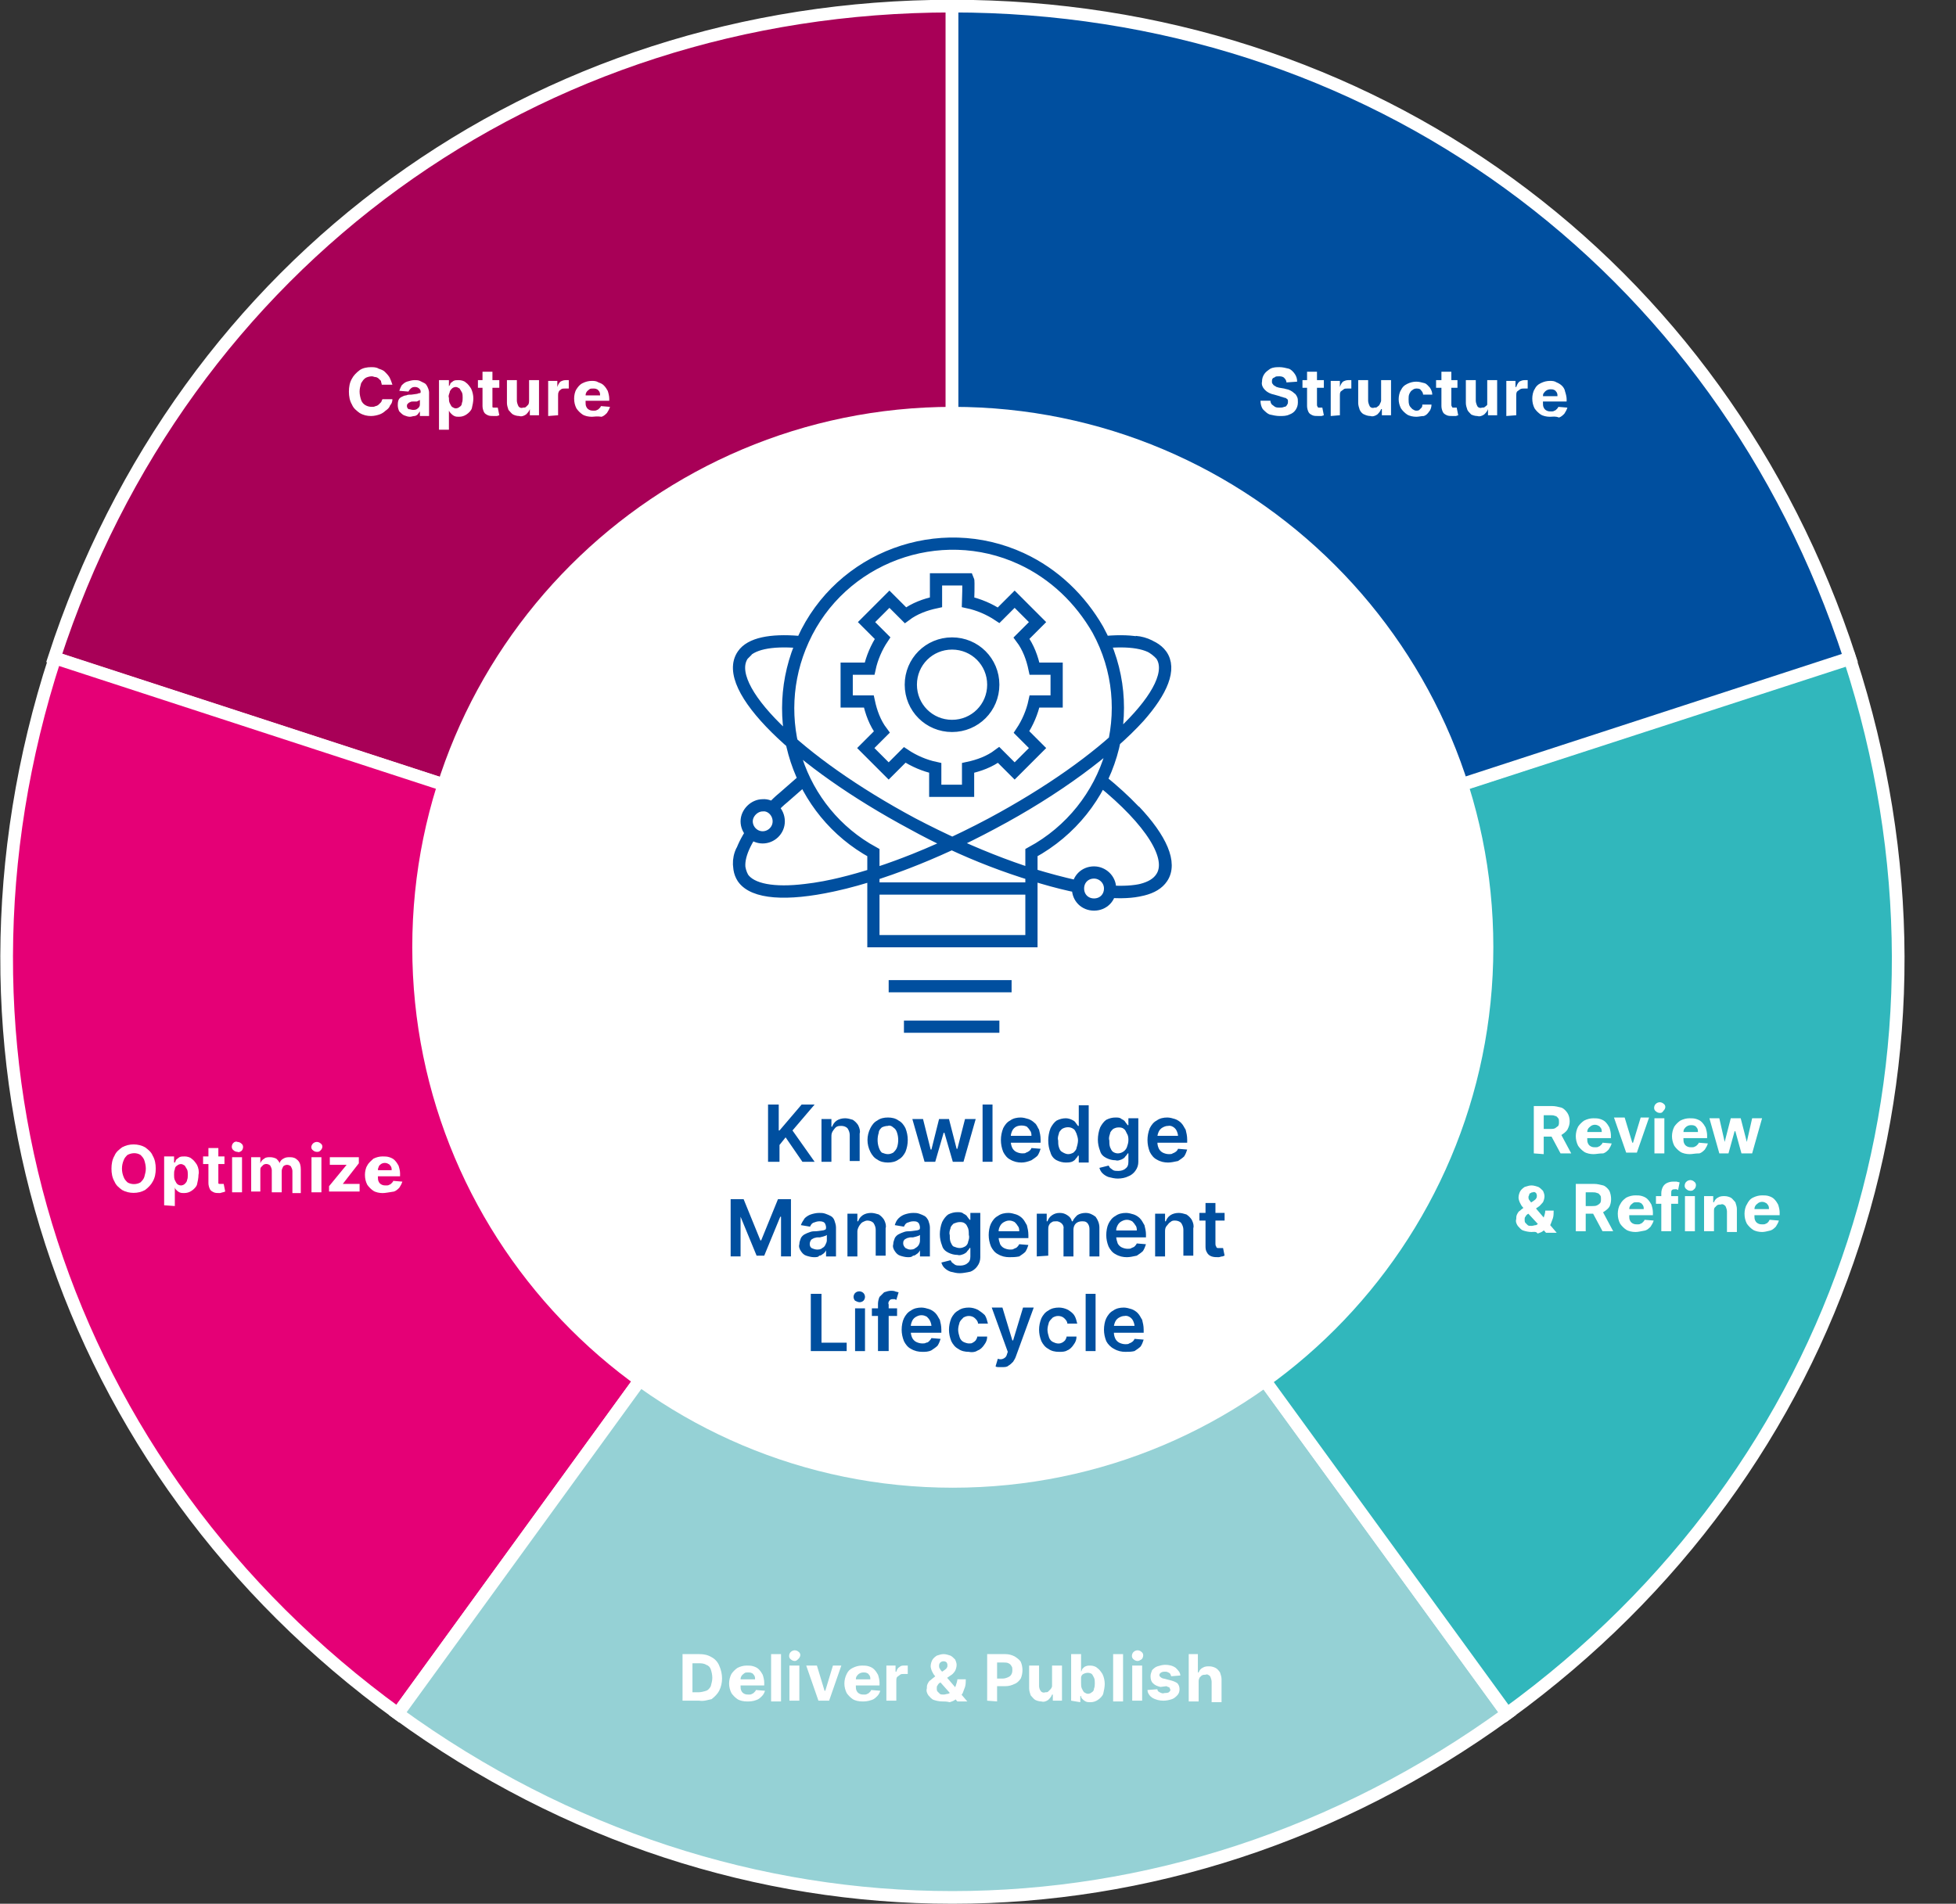 <?xml version="1.0" encoding="UTF-8"?><svg xmlns="http://www.w3.org/2000/svg" xmlns:xlink="http://www.w3.org/1999/xlink" id="Ebene_1" data-name="Ebene 1" viewBox="0 0 256.2 249.4"><rect x="0" y="0" width="256.2" height="249.4" fill="#333333" stroke="none"/><defs><style> .cls-1 { stroke: #004f9f; stroke-width: 1.6px; } .cls-1, .cls-2 { stroke-miterlimit: 10; } .cls-1, .cls-2, .cls-3 { fill: none; } .cls-2 { stroke: #fff; stroke-width: 1.66px; } .cls-4 { fill: #95d1d5; } .cls-4, .cls-5, .cls-6, .cls-3, .cls-7, .cls-8, .cls-9 { stroke-width: 0px; } .cls-5 { fill: #004f9f; } .cls-6 { fill: #a80057; } .cls-7 { fill: #fff; } .cls-10 { clip-path: url(#clippath); } .cls-8 { fill: #e50076; } .cls-9 { fill: #31b7bc; } </style><clipPath id="clippath"><rect class="cls-3" width="256.2" height="249.4"></rect></clipPath></defs><g class="cls-10"><g><path class="cls-6" d="m124.7,124.5L7.1,86.2C24,34.3,70.1.8,124.7.8v123.7Z"></path><path class="cls-2" d="m124.7,124.5L7.1,86.2C24,34.3,70.1.8,124.7.8v123.7Z"></path><path class="cls-8" d="m124.7,124.5l-72.6,100C7.9,192.4-9.7,138.2,7.2,86.2l117.5,38.3Z"></path><path class="cls-2" d="m124.7,124.5l-72.6,100C7.9,192.4-9.7,138.2,7.2,86.2l117.5,38.3Z"></path><path class="cls-4" d="m124.7,124.5l72.7,100c-44.2,32.1-101.1,32.1-145.3,0l72.6-100Z"></path><path class="cls-2" d="m124.7,124.5l72.7,100c-44.2,32.1-101.1,32.1-145.3,0l72.6-100Z"></path><path class="cls-9" d="m124.7,124.5l117.6-38.2c16.9,52-.7,106.1-44.9,138.2l-72.7-100Z"></path><path class="cls-2" d="m124.7,124.5l117.6-38.2c16.9,52-.7,106.1-44.9,138.2l-72.7-100Z"></path><path class="cls-5" d="m124.7,124.5V.8c54.6,0,100.7,33.5,117.6,85.4l-117.6,38.3Z"></path><path class="cls-2" d="m124.7,124.5V.8c54.6,0,100.7,33.5,117.6,85.4l-117.6,38.3Z"></path><path class="cls-7" d="m124.8,194.9c39.1,0,70.8-31.7,70.8-70.8s-31.7-70.8-70.8-70.8-70.8,31.7-70.8,70.8h0c0,39.1,31.7,70.8,70.8,70.8h0"></path><path class="cls-1" d="m145.4,116.4c0,1.2-.9,2.1-2.1,2.1s-2.1-.9-2.1-2.1.9-2.1,2.1-2.1h0c1.1,0,2.1.9,2.1,2.1Zm-43.4-8.8c0,1.2-1,2.1-2.1,2.1-1.2,0-2.1-1-2.1-2.1s1-2.1,2.1-2.1h0c1.1-.1,2.1.9,2.1,2.1Zm-4.1-22.4l-.6.6c-2.9,4.2,7.1,14,22.2,22.1,6.7,3.7,13.9,6.5,21.4,8.2m4.5.7c3.4.2,5.8-.3,6.8-1.8,1.3-1.9-.1-5.1-3.6-8.8m.1-22.1c1.3.1,2.5.7,3.4,1.7,1.3,1.8.1,4.7-2.9,8.1-3.9,4.3-10.8,9.5-19.3,14-9.2,4.9-18.1,8-24.4,8.7-4.1.5-7.1,0-8.2-1.6-.6-1.1-.7-2.4-.1-3.6m17.4,5h20.4m-1.2-43.2c-10.8-5-23.7-.2-28.6,10.6-4.7,10.3-.7,22.5,9.2,27.9v11.6h20.7v-11.6c10.5-5.7,14.4-18.8,8.7-29.2-2.3-4-5.7-7.3-10-9.3h0Zm-15.4,61.3h12.5m-14.5-5.3h16.1m-2.4-39.5c0,3-2.4,5.4-5.4,5.4s-5.4-2.4-5.4-5.4,2.4-5.4,5.4-5.4c3,0,5.4,2.4,5.4,5.4h0Zm-3.3-13.8h-4.2v3c-1.4.3-2.8.8-4,1.7l-2.1-2.1-3,3,2.1,2.1c-.8,1.2-1.4,2.6-1.7,4h-3v4.3h2.9c.3,1.4.8,2.8,1.7,4l-2.1,2.1,3,3,2.1-2.1c1.2.8,2.6,1.4,4,1.7v3h4.3v-3c1.4-.3,2.8-.8,4-1.7l2.1,2.1,3-3-2.1-2.1c.8-1.2,1.4-2.6,1.7-4h2.9v-4.3h-2.9c-.3-1.4-.8-2.8-1.7-4l2.1-2.1-3-3-2.1,2.1c-1.2-.8-2.6-1.4-4-1.7,0,0,.1-2.8,0-3h0Zm-22.2,8.2c-3.6-.3-6.3.2-7.3,1.7-2.9,4.2,7.1,14,22.2,22.1,8,4.2,15.8,7.1,21.9,8.3m3.6.6c3.6.3,6.1-.3,7.1-1.8,1.8-2.6-1.4-7.5-7.8-12.7m-.1-18.1l.7-.1c3.6-.3,6.1.2,7.2,1.7,2.9,4.2-7.1,14-22.2,22.1s-29.8,11.2-32.6,7.1c-.9-1.4-.5-3.3,1-5.7.1-.2.2-.4.4-.5m2.4-2.9c.5-.5,1-1,1.5-1.4.8-.7,1.6-1.4,2.4-2.1"></path></g></g><path class="cls-7" d="m168.5,50.1c0-.2-.1-.4-.3-.6-.2-.2-.5-.2-.7-.2s-.4,0-.5.1-.3.1-.3.2c-.1.1-.1.2-.1.4,0,.1,0,.2.1.3s.1.2.2.2c.1.1.2.1.3.2.1,0,.3.1.4.1l.6.1c.3.1.5.1.7.2.2.1.4.2.6.4.2.1.3.3.4.5.1.2.1.4.1.7,0,.4-.1.7-.3,1s-.5.5-.8.6c-.4.2-.8.2-1.3.2-.4,0-.9-.1-1.3-.2-.3-.1-.6-.4-.9-.7-.2-.3-.3-.7-.3-1.1h1.3c0,.2.1.4.2.5.1.1.3.2.4.3.2.1.4.1.6.1s.4,0,.6-.1c.2,0,.3-.1.4-.3.1-.1.1-.3.1-.4s0-.3-.1-.3c-.1-.1-.2-.2-.4-.2-.2-.1-.4-.1-.6-.2l-.7-.2c-.5-.1-.9-.3-1.2-.6s-.5-.7-.4-1.1c0-.4.1-.7.3-1s.5-.5.8-.7c.4-.2.8-.2,1.2-.2s.8.1,1.2.2c.3.1.6.4.8.7s.3.6.3,1l-1.4.1Z"></path><path class="cls-7" d="m173.4,49.8v1h-2.8v-1h2.8Zm-2.2-1.1h1.3v4.3c0,.1,0,.2.1.3,0,.1.1.1.1.1h.5l.2,1-.3.1h-.4c-.3,0-.6,0-.8-.1s-.4-.2-.5-.4-.2-.5-.2-.8v-4.5Z"></path><path class="cls-7" d="m174.3,54.5v-4.6h1.2v.8h0c.1-.3.2-.5.4-.7.2-.1.4-.2.7-.2h.4v1.1h-.5c-.2,0-.4,0-.5.1s-.3.2-.4.3c-.1.2-.1.3-.1.5v2.6l-1.2.1Z"></path><path class="cls-7" d="m180.9,52.5v-2.7h1.3v4.6h-1.2v-.8h-.1c-.1.3-.3.5-.5.7-.3.2-.6.3-.9.2-.3,0-.6-.1-.8-.2-.3-.1-.5-.4-.6-.6-.1-.3-.2-.6-.2-.9v-3h1.3v2.7c0,.2.1.5.2.7.1.2.4.3.6.2.2,0,.3,0,.4-.1.1-.1.3-.2.3-.3.1-.2.2-.4.2-.5Z"></path><path class="cls-7" d="m185.5,54.6c-.4,0-.9-.1-1.2-.3s-.6-.5-.8-.8c-.2-.4-.3-.8-.3-1.2s.1-.9.3-1.2c.2-.4.4-.6.8-.8.4-.2.8-.3,1.2-.3s.7.1,1.1.2c.3.1.5.4.7.6.2.3.3.6.3.9h-1.2c0-.2-.1-.4-.3-.6-.1-.2-.4-.2-.6-.2s-.4.1-.5.2c-.2.1-.3.3-.4.5-.1.2-.1.5-.1.7,0,.3,0,.5.1.8.1.2.2.3.4.5.2.1.3.2.5.2.1,0,.3,0,.4-.1.1-.1.2-.2.3-.3s.1-.3.1-.4h1.2c0,.3-.1.7-.3.9-.2.3-.4.5-.7.6-.3,0-.7.1-1,.1Z"></path><path class="cls-7" d="m190.9,49.8v1h-2.8v-1h2.8Zm-2.1-1.1h1.3v4.3c0,.1,0,.2.1.3,0,.1.1.1.1.1h.5l.2,1-.3.1h-.4c-.3,0-.6,0-.8-.1s-.4-.2-.5-.4-.2-.5-.2-.8v-4.5Z"></path><path class="cls-7" d="m194.8,52.5v-2.7h1.3v4.6h-1.2v-.8h0c-.1.3-.3.5-.5.7-.3.2-.6.3-.9.2-.3,0-.6-.1-.8-.2-.2-.2-.4-.4-.5-.6-.1-.3-.2-.6-.2-.9v-3h1.3v2.7c0,.2.1.5.2.7.1.2.4.3.6.2.2,0,.3,0,.4-.1.1-.1.3-.2.3-.3,0-.2,0-.4,0-.5Z"></path><path class="cls-7" d="m197.3,54.5v-4.6h1.2v.8h.1c.1-.3.2-.5.4-.7.2-.1.4-.2.7-.2h.4v1.1h-.5c-.2,0-.3,0-.5.1-.1.1-.3.2-.4.3-.1.2-.1.3-.1.5v2.6l-1.3.1Z"></path><path class="cls-7" d="m203,54.6c-.4,0-.9-.1-1.2-.3s-.6-.5-.8-.8c-.2-.4-.3-.8-.3-1.3,0-.4.1-.9.3-1.2.2-.4.4-.6.8-.8.4-.2.8-.3,1.2-.3.3,0,.6,0,.9.2.5.2,1,.6,1.1,1.2.1.3.2.7.2,1v.3h-3.9v-.7h2.7c0-.2,0-.3-.1-.5-.1-.1-.2-.3-.3-.3-.2-.1-.3-.1-.5-.1-.4,0-.7.2-.9.5-.1.1-.1.3-.1.5v.8c0,.2,0,.4.1.6.1.2.2.3.4.4.2.1.4.1.6.1.1,0,.3,0,.4-.1.1,0,.2-.1.3-.2.1-.1.2-.2.2-.3l1.2.1c-.1.3-.2.5-.4.8-.2.2-.4.4-.7.5-.5-.2-.8-.1-1.2-.1Z"></path><path class="cls-7" d="m51.4,50.4h-1.4c0-.2-.1-.3-.1-.5l-.3-.3c-.1-.1-.3-.2-.4-.2-.2,0-.3-.1-.5-.1-.3,0-.6.1-.8.2-.3.2-.4.4-.6.7-.1.4-.2.7-.2,1.1s.1.8.2,1.1c.2.6.8.9,1.4.9.2,0,.3,0,.5-.1.1,0,.3-.1.4-.2l.3-.3c.1-.1.1-.3.2-.4h1.3c0,.3-.1.6-.3.8-.1.3-.3.5-.6.7-.2.2-.5.4-.8.5s-.7.2-1.1.2c-.5,0-1-.1-1.5-.4-.4-.3-.8-.6-1-1.1-.3-.5-.4-1.1-.4-1.7s.1-1.2.4-1.7c.2-.4.6-.8,1-1.1s1-.4,1.5-.4c.3,0,.7,0,1,.2.3.1.6.2.8.4s.4.4.6.7c.2.4.3.7.4,1Z"></path><path class="cls-7" d="m53.7,54.6c-.3,0-.5-.1-.8-.2-.2-.1-.4-.3-.6-.5-.1-.2-.2-.5-.2-.8,0-.2,0-.4.1-.7.1-.2.2-.3.4-.4.2-.1.4-.2.6-.2.2-.1.4-.1.7-.1l.7-.1c.1,0,.2-.1.4-.1.1,0,.1-.1.1-.2h0c0-.2-.1-.3-.2-.4s-.3-.2-.5-.2-.4,0-.6.2c-.1.1-.2.2-.3.4l-1.2-.1c.1-.3.2-.5.3-.7.2-.2.4-.4.7-.5s.7-.2,1-.2c.2,0,.5,0,.7.1s.4.2.6.3c.2.1.3.3.4.5.1.2.2.5.2.7v3.1h-1.2v-.6h0c-.1.1-.2.3-.3.4-.1.1-.3.2-.4.2-.2,0-.4.1-.6.1Zm.4-.9c.2,0,.3,0,.5-.1.1-.1.3-.2.3-.3.1-.1.1-.3.1-.4v-.5c-.1,0-.1.1-.2.1l-.2.1h-.5c-.1,0-.3,0-.4.1-.1,0-.2.1-.3.2-.1.1-.1.2-.1.3,0,.2.1.3.2.4.2,0,.4.1.6.1Z"></path><path class="cls-7" d="m57.5,56.2v-6.4h1.3v.8h0c.1-.1.2-.3.2-.4.1-.1.3-.2.4-.3.2-.1.4-.1.7-.1s.7.1.9.3c.3.2.5.5.7.8.2.4.3.9.3,1.3s-.1.9-.2,1.3c-.1.3-.4.6-.7.8s-.6.3-1,.3c-.2,0-.4,0-.6-.1-.2-.1-.3-.2-.4-.3-.1-.1-.2-.2-.3-.4h0v2.5h-1.3v-.1Zm1.3-4.1c0,.2,0,.5.1.7s.2.4.3.5c.2.1.3.2.5.2s.4-.1.5-.2c.2-.1.3-.3.3-.5.1-.2.1-.5.1-.7s0-.5-.1-.7-.2-.3-.3-.5c-.2-.1-.3-.2-.5-.2s-.4.1-.5.2c-.1.1-.3.3-.3.5-.1.3-.2.5-.1.7Z"></path><path class="cls-7" d="m65.4,49.8v1h-2.8v-1h2.8Zm-2.2-1.1h1.3v4.6c0,.1.1.1.2.1h.5l.2,1-.3.1h-.4c-.3,0-.6,0-.8-.1s-.4-.2-.5-.4-.2-.5-.2-.8v-4.5Z"></path><path class="cls-7" d="m69.3,52.5v-2.7h1.3v4.6h-1.2v-.8h0c-.1.3-.3.5-.5.7-.3.2-.6.3-.9.2-.3,0-.6-.1-.8-.2s-.4-.4-.6-.6c-.1-.3-.2-.6-.2-.9v-3h1.3v2.7c0,.2.1.5.2.7s.4.3.6.2c.2,0,.3,0,.4-.1s.2-.2.3-.3c.1-.2.1-.4.1-.5Z"></path><path class="cls-7" d="m71.8,54.5v-4.6h1.2v.8h0c.1-.3.2-.5.4-.7.2-.1.4-.2.7-.2h.4v1.1h-.5c-.2,0-.4,0-.5.1s-.3.2-.3.3c-.1.2-.1.3-.1.5v2.6l-1.3.1Z"></path><path class="cls-7" d="m77.5,54.6c-.4,0-.9-.1-1.2-.3-.3-.2-.6-.5-.8-.8-.2-.4-.3-.8-.3-1.3,0-.4.1-.9.3-1.2.2-.3.4-.6.8-.8s.8-.3,1.2-.3c.3,0,.6,0,.9.2.3.1.5.2.7.4s.4.5.5.7c.1.3.2.7.2,1v.3h-3.9v-.7h2.7c0-.2,0-.3-.1-.5-.1-.1-.2-.3-.3-.3-.2-.1-.3-.1-.5-.1s-.4,0-.5.1-.3.2-.4.4-.1.3-.1.5v.8c0,.2,0,.4.1.6.1.2.2.3.4.4s.4.1.6.1c.1,0,.3,0,.4-.1.1,0,.2-.1.3-.2.1-.1.2-.2.2-.3l1.2.1c-.1.3-.2.5-.4.8-.2.2-.4.4-.7.5-.6-.1-1,0-1.3,0Z"></path><path class="cls-7" d="m200.9,151.1v-6.2h2.4c.4,0,.8.1,1.2.2.3.1.6.4.8.7s.3.7.3,1.1-.1.7-.3,1.1c-.2.3-.5.5-.8.7-.4.2-.8.3-1.2.2h-1.6v-1h1.4c.2,0,.4,0,.6-.1.1-.1.3-.2.4-.3.1-.2.1-.3.1-.5s0-.4-.1-.5-.2-.3-.4-.3c-.2-.1-.4-.1-.6-.1h-.9v5.1l-1.3-.1Zm3.4-2.8l1.5,2.8h-1.4l-1.5-2.8h1.4Z"></path><path class="cls-7" d="m208.7,151.2c-.4,0-.9-.1-1.2-.3s-.6-.5-.8-.8c-.4-.8-.4-1.7,0-2.5.2-.3.5-.6.8-.8.4-.2.8-.3,1.2-.3.3,0,.6,0,.9.1.3.1.5.2.7.4s.4.5.5.7c.1.3.2.7.2,1v.4h-3.9v-.8h2.7c0-.2,0-.3-.1-.5-.1-.1-.2-.3-.3-.3-.3-.2-.7-.2-1,0-.1.1-.3.2-.4.4-.1.2-.1.3-.1.5v.8c0,.2,0,.4.1.6.1.2.2.3.4.4.2.1.4.1.6.1.1,0,.3,0,.4-.1.1,0,.2-.1.3-.2.1-.1.2-.2.2-.3l1.2.1c-.1.3-.2.5-.4.8-.2.2-.4.4-.7.5-.6,0-.9.1-1.3.1Z"></path><path class="cls-7" d="m216,146.4l-1.6,4.6h-1.4l-1.6-4.6h1.4l1,3.3h.1l1-3.3h1.1Z"></path><path class="cls-7" d="m217.4,145.8c-.2,0-.4-.1-.5-.2-.3-.2-.3-.6-.1-.9l.1-.1c.1-.1.3-.2.5-.2s.4.1.5.2c.3.2.3.6,0,.9h0c-.2.3-.3.3-.5.3Zm-.7,5.3v-4.6h1.3v4.6h-1.3Z"></path><path class="cls-7" d="m221.3,151.2c-.4,0-.9-.1-1.2-.3s-.6-.5-.8-.8c-.4-.8-.4-1.7,0-2.5.2-.3.5-.6.8-.8.4-.2.8-.3,1.2-.3.3,0,.6,0,.9.1.3.1.5.2.7.4s.4.5.5.7c.1.3.2.7.2,1v.4h-3.9v-.8h2.7c0-.2,0-.3-.1-.5-.1-.1-.2-.3-.3-.3-.2-.1-.3-.1-.5-.1-.4,0-.7.2-.9.5-.1.2-.1.3-.1.5v.8c0,.2,0,.4.1.6.1.2.2.3.4.4.2.1.4.1.6.1.1,0,.3,0,.4-.1.1,0,.2-.1.3-.2.1-.1.2-.2.2-.3l1.2.1c-.1.3-.2.5-.4.8-.2.2-.4.4-.7.5-.6,0-.9.1-1.3.1Z"></path><path class="cls-7" d="m225.2,151.1l-1.3-4.6h1.3l.7,3.1h0l.8-3.1h1.3l.8,3.1h0l.7-3.1h1.3l-1.3,4.6h-1.4l-.8-2.9h-.1l-.8,2.9h-1.2Z"></path><path class="cls-7" d="m200.6,161.4c-.4,0-.8-.1-1.1-.2-.3-.1-.5-.4-.7-.6-.2-.3-.3-.6-.2-.9,0-.2,0-.4.1-.6.1-.2.2-.4.4-.5.2-.2.4-.3.6-.5l1.2-.8c.1-.1.3-.2.3-.3.1-.1.1-.2.1-.4,0-.1-.1-.3-.1-.3-.1-.1-.3-.2-.4-.1-.1,0-.2,0-.3.1-.1,0-.2.1-.2.2s-.1.2-.1.3,0,.3.1.4c.1.1.2.3.3.4l.4.5,2.9,3.4h-1.4l-2.5-2.7-.5-.6c-.2-.2-.3-.4-.4-.6-.1-.2-.2-.5-.2-.7,0-.3.1-.6.2-.8.1-.2.3-.4.6-.6.3-.1.6-.2.9-.2s.6.1.9.2c.2.1.4.3.6.5.1.2.2.5.2.7,0,.3-.1.6-.2.8-.2.2-.4.5-.6.6l-1.3.9c-.2.1-.3.2-.4.4-.1.1-.1.2-.1.4,0,.1,0,.3.1.4l.3.3c.1.1.3.1.5.1s.4-.1.6-.1c.2-.1.4-.3.6-.4.2-.2.3-.4.4-.6.1-.3.2-.6.2-.9h1.1c0,.3,0,.7-.1,1s-.2.5-.3.8c-.1.2-.3.4-.5.6l-.2.1c-.1,0-.1.1-.2.1-.2.2-.5.3-.8.4-.2-.3-.5-.2-.8-.2Z"></path><path class="cls-7" d="m206.4,161.3v-6.2h2.4c.4,0,.8.1,1.2.2.3.1.6.4.8.7.3.7.3,1.5,0,2.1-.2.3-.5.5-.8.7-.4.2-.8.3-1.2.2h-1.6v-1h1.4c.2,0,.4,0,.6-.1.2-.1.3-.2.4-.3.1-.2.1-.3.1-.5s0-.4-.1-.5-.2-.3-.4-.3c-.2-.1-.4-.1-.6-.1h-.9v5.1h-1.3Zm3.4-2.8l1.5,2.8h-1.4l-1.5-2.8h1.4Z"></path><path class="cls-7" d="m214.2,161.4c-.4,0-.9-.1-1.2-.3s-.6-.5-.8-.8c-.2-.4-.3-.8-.3-1.3,0-.4.1-.9.3-1.2.2-.4.4-.6.8-.9.4-.2.8-.3,1.2-.3.3,0,.6,0,.9.1.3.1.5.2.7.4s.4.5.5.7c.1.3.2.7.2,1v.4h-3.9v-.8h2.7c0-.2,0-.3-.1-.5-.1-.1-.2-.3-.3-.3-.2-.1-.3-.1-.5-.1s-.4,0-.5.1-.3.2-.4.4c-.1.2-.1.3-.1.5v.8c0,.2,0,.4.1.6.1.2.2.3.4.4.2.1.4.1.6.1.1,0,.3,0,.4-.1.1,0,.2-.1.3-.2.1-.1.2-.2.2-.3l1.2.1c-.1.3-.2.5-.4.8-.2.2-.4.4-.7.5-.6.1-.9.2-1.3.2Z"></path><path class="cls-7" d="m219.8,156.7v1h-2.9v-1h2.9Zm-2.2,4.6v-5c0-.3.1-.6.2-.8.1-.2.3-.4.5-.5s.5-.2.8-.2h.5l.4.1-.2,1-.2-.1h-.2c-.1,0-.3,0-.4.1-.1.1-.1.2-.1.4v5h-1.3Z"></path><path class="cls-7" d="m221.4,156c-.2,0-.4-.1-.5-.2-.3-.2-.3-.6-.1-.9l.1-.1c.1-.1.3-.2.5-.2s.4.1.5.2c.3.2.3.6.1.9l-.1.1c-.2.2-.3.2-.5.2Zm-.7,5.3v-4.6h1.3v4.6h-1.3Z"></path><path class="cls-7" d="m224.5,158.6v2.7h-1.3v-4.6h1.2v.8h.1c.1-.3.3-.5.5-.6.3-.2.6-.2.9-.2s.6.1.8.2c.2.1.4.4.6.6.1.3.2.6.2.9v3h-1.3v-2.7c0-.2-.1-.5-.2-.7-.2-.2-.4-.3-.6-.2-.2,0-.3,0-.5.1l-.3.3c-.1.1-.1.3-.1.4Z"></path><path class="cls-7" d="m230.8,161.4c-.4,0-.9-.1-1.2-.3s-.6-.5-.8-.8c-.2-.4-.3-.8-.3-1.3,0-.4.1-.9.3-1.2.2-.4.4-.7.8-.9.4-.2.8-.3,1.2-.3.3,0,.6,0,.9.1.3.1.5.2.7.4s.4.5.5.7c.1.3.2.7.2,1v.4h-4.1v-.8h2.7c0-.2,0-.3-.1-.5-.1-.1-.2-.3-.3-.3-.3-.2-.7-.2-1,0-.1.1-.3.2-.4.4-.1.2-.1.3-.1.5v.8c0,.2,0,.4.1.6.1.2.2.3.4.4.2.1.4.1.6.1.1,0,.3,0,.4-.1.1,0,.2-.1.3-.2.1-.1.1-.2.2-.3l1.2.1c-.1.3-.2.5-.4.8-.2.2-.4.4-.7.5-.4.1-.8.2-1.1.2Z"></path><path class="cls-7" d="m91.6,222.8h-2.2v-6.1h2.2c.6,0,1.1.1,1.6.4.4.2.8.6,1,1.1.5,1.1.5,2.3,0,3.3-.2.4-.6.8-1,1.1-.5.1-1,.3-1.6.2Zm-.9-1.1h.8c.3,0,.7-.1,1-.2.3-.1.5-.4.6-.6.1-.4.2-.7.2-1.1s-.1-.8-.2-1.1-.3-.5-.6-.6c-.3-.2-.7-.2-1-.2h-.8v3.8Z"></path><path class="cls-7" d="m97.8,222.9c-.4,0-.9-.1-1.2-.3-.3-.2-.6-.5-.8-.8-.4-.8-.4-1.7,0-2.5.2-.3.5-.6.8-.8.4-.2.8-.3,1.2-.3.3,0,.6,0,.9.1s.5.2.7.4.4.5.5.7c.1.3.2.7.2,1v.4h-3.9v-.8h2.7c0-.2,0-.3-.1-.5-.1-.1-.2-.3-.3-.3-.2-.1-.3-.1-.5-.1s-.4,0-.5.1-.3.2-.4.4-.1.3-.1.5v.8c0,.2,0,.4.1.6.1.2.2.3.4.4.2.1.4.1.6.1.1,0,.3,0,.4-.1.1,0,.2-.1.3-.2.1-.1.2-.2.2-.3l1.2.1c-.1.3-.2.5-.4.7-.2.2-.4.4-.7.5-.5.2-.9.2-1.3.2Z"></path><path class="cls-7" d="m102.3,216.7v6.2h-1.3v-6.2h1.3Z"></path><path class="cls-7" d="m104.1,217.6c-.2,0-.4-.1-.5-.2-.3-.2-.3-.6-.1-.9l.1-.1c.1-.1.3-.2.5-.2s.4.1.5.2c.3.2.3.6,0,.9h0c-.2.2-.3.3-.5.3Zm-.7,5.2v-4.6h1.3v4.6h-1.3Z"></path><path class="cls-7" d="m110.2,218.2l-1.6,4.6h-1.4l-1.6-4.6h1.4l1,3.3h.1l1-3.3h1.1Z"></path><path class="cls-7" d="m112.9,222.9c-.4,0-.9-.1-1.2-.3-.3-.2-.6-.5-.8-.8-.4-.8-.4-1.7,0-2.5.2-.4.4-.6.8-.8s.8-.3,1.2-.3c.3,0,.6,0,.9.1s.5.2.7.4.4.5.5.7c.1.3.2.7.2,1v.4h-3.9v-.8h2.7c0-.2,0-.3-.1-.5-.1-.1-.2-.3-.3-.3-.2-.1-.3-.1-.5-.1-.4,0-.7.2-.9.5-.1.2-.1.3-.1.5v.8c0,.2,0,.4.1.6.1.2.2.3.4.4.2.1.4.1.6.1.1,0,.3,0,.4-.1.1,0,.2-.1.3-.2.1-.1.2-.2.2-.3l1.2.1c-.1.3-.2.5-.4.7-.2.2-.4.4-.7.5-.6.2-.9.2-1.3.2Z"></path><path class="cls-7" d="m116.1,222.8v-4.6h1.2v.8h.1c.1-.3.2-.5.4-.6.2-.2.4-.2.7-.2h.4v1.1h-.5c-.2,0-.4,0-.5.1s-.3.2-.4.3c-.1.2-.1.3-.1.5v2.6h-1.3Z"></path><path class="cls-7" d="m123.4,222.9c-.4,0-.8-.1-1.1-.2-.3-.1-.5-.4-.7-.6-.2-.3-.3-.6-.2-.9,0-.2,0-.4.1-.6.1-.2.2-.4.4-.5.2-.2.4-.3.6-.5l1.2-.8c.1-.1.3-.2.3-.3.1-.1.1-.2.1-.4,0-.1-.1-.3-.1-.3-.2-.2-.5-.2-.7-.1-.2.1-.3.3-.3.5,0,.1,0,.3.1.4.1.2.2.3.3.4l.4.5,2.9,3.4h-1.3l-2.4-2.7c-.2-.2-.3-.4-.5-.6-.2-.2-.3-.4-.4-.6-.1-.2-.2-.5-.2-.7,0-.3.1-.6.2-.8s.3-.4.6-.6c.3-.1.6-.2.9-.2s.6.1.9.2c.2.1.4.3.6.5.1.2.2.5.2.7,0,.3-.1.6-.2.8-.2.3-.4.5-.6.6l-1.3.9c-.2.1-.3.2-.4.4-.1.1-.1.2-.1.4,0,.1,0,.3.1.4.1.1.2.2.3.3.1.1.3.1.5.1s.4-.1.6-.1c.2-.1.4-.2.6-.4s.3-.4.4-.7.2-.6.2-.8h1.1c0,.3,0,.7-.1,1s-.2.5-.3.8c-.1.2-.3.4-.5.6l-.2.1-.2.1c-.2.2-.5.3-.8.4-.4-.1-.7-.1-1-.1Z"></path><path class="cls-7" d="m129.3,222.8v-6.1h2.4c.4,0,.8.1,1.2.3.3.2.6.4.8.7.3.7.3,1.5,0,2.2-.2.3-.5.6-.8.7-.4.2-.8.3-1.2.3h-1.6v-1h1.3c.2,0,.5-.1.7-.2.2-.1.3-.2.4-.4.1-.2.1-.4.1-.5,0-.2,0-.4-.1-.5-.1-.2-.2-.3-.4-.4-.2-.1-.4-.1-.6-.1h-.9v5.1l-1.3-.1Z"></path><path class="cls-7" d="m137.8,220.9v-2.7h1.3v4.6h-1.2v-.8h-.1c-.1.3-.3.5-.5.7-.3.2-.6.3-.9.2-.3,0-.6-.1-.8-.2-.2-.1-.4-.4-.6-.6-.1-.3-.2-.6-.2-.9v-3h1.3v2.7c0,.2.1.5.2.6.1.2.4.3.6.2.2,0,.3,0,.4-.1l.3-.3c.1-.1.2-.3.2-.4Z"></path><path class="cls-7" d="m140.3,222.8v-6.1h1.3v2.3h0c.1-.1.1-.3.2-.4s.3-.3.4-.3c.2-.1.4-.1.6-.1.3,0,.7.1.9.3.3.2.5.5.7.8.2.4.3.9.3,1.3s-.1.9-.2,1.3c-.1.3-.4.6-.7.8s-.6.3-1,.3c-.2,0-.4,0-.6-.1-.2-.1-.3-.2-.4-.3-.1-.1-.2-.2-.2-.4h-.1v.8l-1.2-.2Zm1.3-2.3c0,.2,0,.5.1.7s.2.4.3.5c.2.1.3.2.5.2s.4-.1.5-.2c.2-.1.3-.3.3-.5.1-.2.1-.5.1-.7s0-.5-.1-.7-.2-.4-.3-.5c-.3-.2-.7-.2-1.1,0-.2.1-.3.3-.3.5v.7h0Z"></path><path class="cls-7" d="m147.1,216.7v6.2h-1.3v-6.2h1.3Z"></path><path class="cls-7" d="m149,217.6c-.2,0-.4-.1-.5-.2-.3-.2-.3-.6-.1-.9l.1-.1c.1-.1.3-.2.5-.2s.4.1.5.2c.3.2.3.6.1.9l-.1.1c-.2.1-.3.2-.5.2Zm-.7,5.2v-4.6h1.3v4.6h-1.3Z"></path><path class="cls-7" d="m154.6,219.5l-1.2.1c0-.1-.1-.2-.1-.3-.1-.1-.2-.2-.3-.2-.1-.1-.3-.1-.4-.1-.2,0-.3,0-.5.1s-.3.3-.2.5l.1.1c.1.1.3.2.4.2l.8.2c.4.1.7.2,1,.4.2.2.3.5.3.8s-.1.6-.3.8-.4.4-.7.5-.7.2-1.1.2c-.5,0-1-.1-1.5-.4-.3-.2-.6-.6-.6-1l1.3-.1c0,.2.1.3.3.4.2.1.4.2.6.1.2,0,.4,0,.6-.1.1-.1.2-.2.2-.3s-.1-.2-.1-.3c-.1-.1-.3-.1-.4-.2l-.8.1c-.4-.1-.7-.2-1-.5-.2-.2-.3-.5-.3-.9,0-.3.1-.5.2-.8.2-.2.4-.4.7-.5s.7-.2,1-.2c.5,0,1,.1,1.4.4.3.3.6.6.6,1Z"></path><path class="cls-7" d="m157,220.2v2.7h-1.3v-6.2h1.2v2.4h.1c.1-.3.3-.5.5-.6.3-.2.6-.2.9-.2s.6.1.8.2c.2.1.4.3.6.6.1.3.2.6.2.9v3h-1.3v-2.7c0-.2-.1-.5-.2-.7-.2-.2-.4-.3-.6-.2-.2,0-.3,0-.5.1l-.3.3c0,.1-.1.2-.1.4Z"></path><path class="cls-7" d="m20.4,153.1c0,.6-.1,1.2-.4,1.7-.2.4-.6.8-1,1.1-.9.5-2.1.5-3,0-.4-.3-.8-.6-1-1.1-.3-.5-.4-1.1-.4-1.7s.1-1.2.4-1.7c.2-.5.6-.8,1-1.1.9-.5,2.1-.5,3,0,.4.3.8.6,1,1.1.3.5.4,1.1.4,1.7Zm-1.3,0c0-.4-.1-.8-.2-1.1s-.3-.5-.5-.7c-.5-.3-1.1-.3-1.7,0-.2.2-.4.4-.5.7-.3.7-.3,1.5,0,2.2.1.3.3.5.5.7.5.3,1.2.3,1.7,0,.2-.2.4-.4.5-.7.1-.4.2-.7.2-1.1h0Z"></path><path class="cls-7" d="m21.5,157.9v-6.4h1.3v.8h.1c.1-.1.1-.3.2-.4.1-.1.3-.2.4-.3.2-.1.4-.1.7-.1s.7.1.9.3c.3.2.5.5.7.8.2.4.3.9.2,1.3,0,.4-.1.9-.2,1.3-.1.3-.4.6-.7.8-.3.2-.6.3-1,.3-.2,0-.4,0-.6-.1s-.3-.2-.4-.3-.2-.2-.2-.4h0v2.5l-1.4-.1Zm1.3-4c0,.2,0,.5.1.7s.2.4.3.5c.1.1.3.2.5.2s.4-.1.5-.2c.1-.1.3-.3.3-.5.1-.2.1-.5.1-.7s0-.5-.1-.7-.2-.3-.3-.5c-.2-.1-.3-.2-.5-.2s-.4.1-.5.2c-.2.1-.3.3-.3.5-.1.2-.1.4-.1.7Z"></path><path class="cls-7" d="m29.4,151.5v1h-2.8v-1h2.8Zm-2.1-1.1h1.3v4.6c0,.1.1.1.2.1h.5l.2,1-.3.1c-.1,0-.3.1-.4.1-.3,0-.6,0-.8-.1-.2-.1-.4-.2-.5-.4s-.2-.5-.2-.8v-4.6Z"></path><path class="cls-7" d="m31.1,150.9c-.2,0-.4-.1-.5-.2-.3-.2-.3-.6-.1-.9l.1-.1c.1-.1.3-.2.5-.1.2,0,.4.1.5.2.3.2.3.6.1.9l-.1.1c-.2.1-.3.2-.5.1Zm-.7,5.3v-4.6h1.3v4.6h-1.3Z"></path><path class="cls-7" d="m32.9,156.2v-4.6h1.2v.8h0c.1-.3.3-.5.5-.6.2-.2.5-.2.8-.2s.6.1.8.2c.2.2.4.4.4.6h0c.1-.3.3-.5.5-.6.3-.2.6-.2.9-.2.4,0,.7.1,1,.4.3.3.4.7.4,1.2v3.1h-1.1v-2.9c0-.2-.1-.4-.2-.6-.1-.1-.3-.2-.5-.2s-.4.1-.5.2c-.1.2-.2.4-.2.6v2.8h-1.3v-2.9c0-.2-.1-.4-.2-.6-.2-.2-.6-.3-.9-.1-.1.1-.2.2-.3.3s-.1.3-.1.4v2.8h-1.2v.1Z"></path><path class="cls-7" d="m41.5,150.9c-.2,0-.4-.1-.5-.2-.3-.2-.3-.6,0-.9h0c.1-.1.3-.2.5-.2s.4.1.5.2c.3.2.3.6,0,.9h0c-.2.2-.3.2-.5.2Zm-.7,5.3v-4.6h1.3v4.6h-1.3Z"></path><path class="cls-7" d="m43.1,156.2v-.8l2.3-2.8h-2.2v-1h3.8v.8l-2.1,2.7h2.2v1h-4v.1Z"></path><path class="cls-7" d="m50.1,156.3c-.4,0-.9-.1-1.2-.3s-.6-.5-.8-.8c-.2-.4-.3-.8-.3-1.3,0-.4.1-.9.3-1.2.2-.4.5-.6.8-.9.4-.2.8-.3,1.2-.3.3,0,.6,0,.9.1.3.1.5.2.7.4s.4.5.5.7c.1.3.2.7.2,1v.4h-3.9v-.8h2.8c0-.2,0-.3-.1-.5-.1-.1-.2-.3-.3-.3-.3-.2-.7-.2-1,0-.1.1-.3.2-.3.4-.1.1-.1.3-.1.5v.8c0,.2,0,.4.1.6.1.2.2.3.4.4.2.1.4.1.6.1.1,0,.3,0,.4-.1.1,0,.2-.1.3-.2.1-.1.2-.2.2-.3l1.2.1c-.1.3-.2.5-.4.8-.2.2-.4.4-.7.5-.7.1-1.1.2-1.5.2Z"></path><path class="cls-5" d="m100.6,152.2v-7.5h1.4v3.4h.1l2.9-3.4h1.7l-2.9,3.4,2.9,4.1h-1.6l-2.2-3.2-.8,1v2.2h-1.5Z"></path><path class="cls-5" d="m108.9,148.9v3.3h-1.3v-5.6h1.3v1h.1c.1-.3.3-.6.6-.8.3-.2.7-.3,1.1-.3.3,0,.7.1,1,.2.3.2.5.4.7.7.2.4.3.8.2,1.1v3.6h-1.3v-3.4c0-.3-.1-.6-.3-.9-.2-.2-.5-.3-.8-.3-.2,0-.4,0-.6.1s-.3.3-.4.4c-.3.4-.3.6-.3.9Z"></path><path class="cls-5" d="m116.3,152.3c-.5,0-1-.1-1.4-.4-.4-.2-.7-.6-.9-1-.5-1-.5-2.1,0-3.1.2-.4.5-.8.9-1,.4-.3.9-.4,1.4-.4s1,.1,1.4.4c.4.2.7.6.9,1,.4,1,.4,2.1,0,3.1-.2.4-.5.8-.9,1-.4.3-.9.4-1.4.4Zm0-1.1c.3,0,.5-.1.7-.2.2-.2.4-.4.5-.7.2-.6.2-1.3,0-1.9-.1-.3-.2-.5-.5-.7-.2-.2-.5-.3-.7-.2-.3,0-.6.1-.8.2-.2.2-.4.4-.4.7-.2.6-.2,1.3,0,1.9.1.3.2.5.4.7.3.1.5.2.8.2h0Z"></path><path class="cls-5" d="m121.1,152.2l-1.6-5.6h1.4l1,4h.1l1-4h1.3l1,3.9h.1l1-3.9h1.4l-1.6,5.6h-1.4l-1.1-3.8h-.1l-1.1,3.8h-1.4Z"></path><path class="cls-5" d="m130,144.7v7.5h-1.3v-7.5h1.3Z"></path><path class="cls-5" d="m133.8,152.3c-.5,0-1-.1-1.5-.4-.4-.2-.7-.6-.9-1-.4-1-.4-2.1,0-3.1.2-.4.5-.8.9-1,.4-.3.9-.4,1.4-.4.3,0,.7.1,1,.2.3.1.6.3.8.5.3.2.4.6.6.9.1.4.2.8.2,1.3v.4h-4.6v-.9h3.4c0-.2,0-.5-.2-.7-.1-.2-.3-.4-.4-.5-.4-.2-1-.2-1.4,0-.2.1-.4.3-.5.5s-.2.5-.2.7v.8c0,.3.1.6.2.8.1.2.3.4.5.5s.5.2.8.2c.2,0,.4,0,.5-.1.3-.1.6-.3.7-.6l1.2.1c-.1.3-.2.6-.4.9-.2.2-.5.4-.8.6-.5.2-.9.3-1.3.3Z"></path><path class="cls-5" d="m139.6,152.3c-.4,0-.8-.1-1.2-.3s-.7-.6-.8-1c-.2-.5-.3-1-.3-1.6,0-.5.1-1.1.3-1.6.2-.4.5-.8.8-1,.4-.2.8-.3,1.2-.3.3,0,.6.1.8.2.2.1.4.2.5.4.1.1.2.3.3.4h.1v-2.7h1.3v7.5h-1.3v-.9h-.1c-.1.2-.2.3-.3.4-.1.2-.3.3-.5.4-.3.1-.6.1-.8.1Zm.3-1.1c.3,0,.5-.1.7-.2.2-.2.4-.4.4-.6.1-.3.2-.7.2-1s-.1-.6-.2-.9c-.1-.2-.2-.5-.4-.6-.4-.3-1-.3-1.5,0-.2.2-.4.4-.4.6-.1.3-.2.6-.1.9,0,.3,0,.6.1.9.1.3.2.5.4.6.3.2.6.3.8.3h0Z"></path><path class="cls-5" d="m146.4,154.4c-.4,0-.8-.1-1.2-.2-.3-.1-.6-.3-.8-.5s-.3-.4-.4-.7l1.2-.3c.1.1.1.2.2.3.1.1.3.2.4.3.2.1.4.1.7.1s.7-.1.9-.3c.3-.2.4-.5.4-.9v-1.1h-.1c-.1.2-.2.3-.3.4-.1.2-.3.3-.5.4-.3.1-.5.2-.8.1-.4,0-.8-.1-1.2-.3s-.7-.5-.8-.9c-.2-.5-.3-1-.3-1.5s.1-1.1.3-1.6c.2-.4.5-.8.8-1,.4-.2.8-.3,1.2-.3.3,0,.6,0,.8.2.2.1.4.2.5.4.1.1.2.3.3.4h.1v-.9h1.3v5.7c0,.4-.1.8-.4,1.2-.2.3-.6.6-.9.7-.4.2-.9.3-1.4.3Zm0-3.3c.5,0,1-.3,1.2-.8.1-.3.2-.6.2-.9s0-.6-.2-.9c-.1-.2-.2-.5-.4-.6-.2-.2-.5-.2-.7-.2-.3,0-.5.1-.7.2-.2.2-.4.4-.4.6-.1.3-.2.6-.1.9,0,.3,0,.6.1.9.1.2.2.5.4.6.1.1.4.2.6.2h0Z"></path><path class="cls-5" d="m153,152.3c-.5,0-1-.1-1.5-.4-.4-.2-.7-.6-.9-1-.4-1-.4-2.1,0-3.1.2-.4.5-.8.9-1,.4-.3.9-.4,1.4-.4.3,0,.7.1,1,.2.3.1.6.3.8.5.3.3.4.6.6.9.1.4.2.8.2,1.3v.4h-4.6v-.9h3.4c0-.2-.1-.5-.2-.7-.2-.4-.7-.7-1.1-.6-.3,0-.5.1-.7.2-.2.1-.4.3-.5.5s-.2.5-.2.7v.8c0,.3.1.6.2.8.1.2.3.4.5.5s.5.2.8.2c.2,0,.4,0,.5-.1.3-.1.6-.3.7-.6l1.2.1c-.1.3-.2.6-.4.9-.2.2-.5.4-.8.6-.5.1-.9.2-1.3.2Z"></path><path class="cls-5" d="m95.7,157.1h1.7l2.2,5.4h.1l2.2-5.4h1.7v7.5h-1.3v-5.2h-.1l-2.1,5.1h-1l-2.1-5.1h0v5.2h-1.3v-7.5Z"></path><path class="cls-5" d="m106.6,164.7c-.3,0-.7-.1-1-.2-.3-.1-.5-.3-.7-.6s-.3-.6-.2-.9c0-.3.1-.5.2-.8.1-.2.3-.4.5-.5s.4-.2.7-.3c.3-.1.5-.1.8-.1l.8-.1c.2,0,.3-.1.4-.1.1-.1.1-.2.1-.3h0c0-.2-.1-.5-.2-.6-.2-.2-.5-.2-.7-.2-.3,0-.5.1-.8.2-.2.1-.3.3-.4.5l-1.2-.2c.1-.3.3-.6.5-.9.2-.2.5-.4.8-.5s.7-.2,1.1-.2c.3,0,.5,0,.8.1s.5.2.7.3.4.3.5.6.2.6.2.9v3.8h-1.3v-.8h0c-.1.2-.2.3-.3.4-.2.1-.3.3-.6.3-.1.2-.4.2-.7.2Zm.4-1c.2,0,.5,0,.7-.2.2-.1.3-.2.4-.4s.2-.4.2-.6v-.7c-.1,0-.1.1-.2.1l-.3.1-.4.1h-.3c-.2,0-.4.1-.5.1-.1.1-.3.1-.4.3-.2.3-.2.8.1,1h0c.2.1.5.2.7.2Z"></path><path class="cls-5" d="m112.3,161.3v3.3h-1.3v-5.6h1.3v1h.1c.1-.3.3-.6.6-.8.3-.2.7-.3,1.1-.3.3,0,.7.1,1,.2.3.2.5.4.7.7.2.4.3.8.2,1.1v3.6h-1.3v-3.4c0-.3-.1-.6-.3-.9-.2-.2-.5-.3-.8-.3-.2,0-.4.1-.6.2-.2.1-.3.3-.4.4-.2.3-.3.6-.3.8Z"></path><path class="cls-5" d="m118.9,164.7c-.3,0-.7-.1-1-.2-.3-.1-.5-.3-.7-.6s-.3-.6-.2-.9c0-.3.1-.5.2-.8.1-.2.3-.4.5-.5s.4-.2.7-.3c.3-.1.5-.1.8-.1l.8-.1c.2,0,.3-.1.4-.1.1-.1.1-.2.1-.3h0c0-.2-.1-.5-.2-.6-.2-.2-.4-.2-.7-.2s-.5.1-.8.2c-.2.1-.3.3-.4.5l-1.2-.2c.1-.3.2-.6.5-.9.2-.2.5-.4.8-.5s.7-.2,1.1-.2c.3,0,.5,0,.8.1s.5.2.7.3.4.4.5.6c.1.3.2.6.2.9v3.8h-1.3v-.8h0c-.1.2-.2.3-.3.4-.2.1-.3.3-.6.3-.2.2-.4.2-.7.2Zm.3-1c.2,0,.5,0,.7-.2.4-.2.6-.6.6-1v-.7c-.1,0-.1.1-.2.1l-.3.1-.4.1h-.3c-.2,0-.4.1-.5.1-.1.1-.3.1-.4.3-.1.1-.1.3-.1.4,0,.2.1.4.3.6.2.1.4.2.6.2Z"></path><path class="cls-5" d="m125.7,166.8c-.4,0-.8-.1-1.2-.2-.3-.1-.6-.3-.8-.5-.2-.2-.3-.4-.4-.7l1.2-.3c.1.1.1.2.2.3s.3.2.4.3c.2.1.4.1.7.1s.7-.1.9-.3c.3-.2.4-.5.4-.9v-1.1h-.1c-.1.2-.2.3-.3.4-.1.2-.3.3-.5.4-.3.1-.5.2-.8.1-.4,0-.8-.1-1.2-.3-.4-.2-.7-.5-.8-.9-.2-.5-.3-1-.3-1.5s.1-1.1.3-1.6c.2-.4.5-.8.8-1,.4-.2.8-.3,1.2-.3.3,0,.6,0,.8.2.2.1.4.2.5.4.1.1.2.3.3.4h.1v-.9h1.3v5.8c0,.4-.1.8-.4,1.2-.2.3-.6.6-.9.7-.5.1-1,.2-1.4.2Zm0-3.3c.3,0,.5-.1.7-.2.2-.1.4-.4.4-.6.1-.3.2-.6.1-.9,0-.3,0-.6-.1-.9-.1-.2-.2-.5-.4-.6-.2-.2-.5-.2-.7-.2-.3,0-.5.1-.8.2-.2.2-.4.4-.4.6-.1.3-.2.6-.1.9,0,.3,0,.6.1.9.1.2.2.5.4.6.3.1.5.2.8.2h0Z"></path><path class="cls-5" d="m132.2,164.7c-.5,0-1-.1-1.5-.4-.4-.2-.7-.6-.9-1-.2-.5-.3-1-.3-1.5s.1-1.1.3-1.5.5-.8.9-1c.4-.3.9-.4,1.4-.4.3,0,.7.1,1,.2.3.1.6.3.8.5.3.3.4.6.6.9.1.4.2.8.2,1.3v.4h-4.6v-.9h3.4c0-.2,0-.5-.2-.7-.1-.2-.3-.4-.4-.5-.2-.1-.4-.2-.7-.2s-.5.1-.7.2c-.2.1-.4.3-.5.5s-.2.4-.2.7v.8c0,.3.1.6.2.9.1.2.3.4.5.5s.5.2.8.2c.2,0,.4,0,.5-.1.2-.1.3-.1.4-.2s.2-.2.3-.4l1.2.1c-.1.3-.2.6-.4.9-.2.2-.5.4-.8.6-.5.1-.9.1-1.3.1Z"></path><path class="cls-5" d="m135.8,164.6v-5.6h1.3v1h.1c.1-.3.3-.6.6-.8s.6-.3,1-.3.7.1,1,.3.5.4.6.8h.1c.1-.3.4-.6.6-.8.3-.2.7-.3,1.1-.3.5,0,.9.2,1.3.5.3.4.5.9.5,1.4v3.8h-1.3v-3.6c0-.3-.1-.6-.3-.8s-.4-.2-.7-.2-.6.1-.8.3-.3.5-.3.8v3.5h-1.3v-3.6c.1-.5-.3-.9-.8-1h-.2c-.2,0-.4,0-.5.1-.2.1-.3.2-.4.4-.1.2-.1.4-.1.6v3.4l-1.5.1Z"></path><path class="cls-5" d="m147.6,164.7c-.5,0-1-.1-1.5-.4-.4-.2-.7-.6-.9-1-.2-.5-.3-1-.3-1.5s.1-1.1.3-1.5.5-.8.9-1c.4-.3.9-.4,1.4-.4.3,0,.7.1,1,.2.3.1.6.3.8.5.3.3.4.6.6.9.1.4.2.8.2,1.2v.4h-4.6v-.9h3.4c0-.2,0-.5-.2-.7-.1-.2-.3-.4-.4-.5-.2-.1-.4-.2-.7-.2s-.5.1-.7.2c-.2.1-.4.3-.5.5s-.2.4-.2.7v.8c0,.3.1.6.2.9.1.2.3.4.5.5s.5.2.8.2c.2,0,.4,0,.5-.1.2-.1.3-.1.4-.2s.2-.2.3-.4l1.2.1c-.1.3-.2.6-.4.9-.2.2-.5.4-.8.6-.5.1-.9.2-1.3.2Z"></path><path class="cls-5" d="m152.6,161.3v3.3h-1.3v-5.6h1.3v1h.1c.1-.3.3-.6.6-.8s.7-.3,1.1-.3c.3,0,.7.1,1,.2.3.2.5.4.7.7.2.4.3.8.2,1.1v3.6h-1.3v-3.4c0-.3-.1-.6-.3-.9-.2-.2-.5-.3-.8-.3-.2,0-.4,0-.6.2-.2.1-.3.3-.4.4-.3.3-.3.6-.3.8Z"></path><path class="cls-5" d="m160.4,158.9v1h-3.3v-1h3.3Zm-2.5-1.3h1.3v5.3c0,.1,0,.3.1.4,0,.1.1.2.2.2h.7l.2,1c-.1,0-.2.1-.3.1-.2,0-.3.1-.5.1-.3,0-.6,0-.9-.1-.3-.1-.5-.3-.6-.5-.2-.3-.2-.6-.2-.9v-5.6Z"></path><path class="cls-5" d="m106.2,177v-7.5h1.4v6.4h3.3v1.1h-4.7Z"></path><path class="cls-5" d="m112.6,170.6c-.2,0-.4-.1-.6-.2-.1-.1-.2-.3-.2-.5s.1-.4.2-.5c.3-.3.8-.3,1.1,0,.1.1.2.3.2.5s-.1.4-.2.5c-.1.1-.3.2-.5.2Zm-.6,6.4v-5.6h1.3v5.6h-1.3Z"></path><path class="cls-5" d="m117.5,171.4v1h-3.3v-1h3.3Zm-2.5,5.6v-6.2c0-.3.1-.7.2-.9.2-.2.4-.4.6-.6.3-.1.6-.2.9-.2.2,0,.4,0,.6.1l.4.1-.3,1-.2-.1h-.2c-.2,0-.4,0-.5.2-.1.1-.2.3-.1.5v6.1h-1.4Z"></path><path class="cls-5" d="m120.8,177.1c-.5,0-1-.1-1.5-.4-.4-.2-.7-.6-.9-1-.2-.5-.3-1-.3-1.5s.1-1.1.3-1.5c.2-.4.5-.8.9-1,.4-.3.9-.4,1.4-.4.3,0,.7.1,1,.2.3.1.6.3.8.5.3.3.4.6.6.9.1.4.2.8.2,1.3v.4h-4.6v-.9h3.3c0-.2-.1-.5-.2-.7s-.3-.4-.4-.5c-.2-.1-.4-.2-.7-.2s-.5.1-.7.2c-.2.1-.4.3-.5.5s-.2.5-.2.7v.8c0,.3.1.6.2.8s.3.4.5.5.5.2.8.2c.2,0,.4,0,.5-.1.2,0,.3-.1.4-.2.1-.1.2-.2.3-.4l1.2.1c-.1.3-.2.6-.4.9-.2.2-.5.4-.8.6-.4.2-.8.2-1.2.2Z"></path><path class="cls-5" d="m126.9,177.1c-.5,0-1-.1-1.4-.4-.4-.2-.7-.6-.9-1-.2-.5-.3-1-.3-1.5s.1-1,.3-1.5c.2-.4.5-.8.9-1,.4-.3.9-.4,1.4-.4.4,0,.8.1,1.2.3.3.2.6.4.9.7.2.3.3.7.4,1.1h-1.3c0-.3-.2-.5-.4-.7-.2-.2-.5-.3-.8-.3s-.5.1-.7.2c-.2.2-.4.4-.5.6-.1.3-.2.7-.2,1s.1.7.2,1,.3.5.5.6.5.2.7.2.4,0,.5-.1c.2-.1.3-.2.4-.3.1-.2.2-.3.2-.5h1.3c0,.4-.1.7-.4,1.1-.2.3-.5.6-.8.7-.3.2-.7.3-1.2.2Z"></path><path class="cls-5" d="m131.3,179.1h-.5c-.1,0-.3,0-.4-.1l.3-1c.2.1.5.1.7,0s.4-.2.5-.6l.1-.3-2.1-5.8h1.4l1.3,4.3h.1l1.3-4.3h1.4l-2.3,6.3c-.1.3-.2.5-.4.8-.2.2-.4.4-.6.5-.2.2-.5.2-.8.2Z"></path><path class="cls-5" d="m138.7,177.1c-.5,0-1-.1-1.4-.4-.4-.2-.7-.6-.9-1-.2-.5-.3-1-.3-1.5s.1-1,.3-1.5c.2-.4.5-.8.9-1,.4-.3.9-.4,1.4-.4.4,0,.8.1,1.2.3.3.2.6.4.8.7s.3.7.4,1.1h-1.3c0-.3-.2-.5-.4-.7s-.5-.3-.8-.3-.5.1-.7.2c-.2.2-.4.4-.5.6-.1.3-.2.7-.2,1s.1.7.2,1c.1.3.3.5.5.6.4.2.8.3,1.2.1.2-.1.3-.2.4-.3.1-.2.2-.3.2-.5h1.3c0,.4-.1.7-.4,1.1-.2.3-.5.6-.8.7-.3.2-.7.2-1.1.2Z"></path><path class="cls-5" d="m143.5,169.5v7.5h-1.3v-7.5h1.3Z"></path><path class="cls-5" d="m147.4,177.1c-.5,0-1-.1-1.5-.4-.4-.2-.8-.6-1-1-.2-.5-.3-1-.3-1.5s.1-1.1.3-1.5.5-.8.9-1c.4-.3.9-.4,1.4-.4.3,0,.7.1,1,.2.3.1.6.3.8.5.3.3.4.6.6.9.1.4.2.8.2,1.3v.4h-4.6v-.9h3.4c0-.2-.1-.5-.2-.7-.2-.4-.7-.7-1.1-.6-.3,0-.5.1-.7.2-.2.1-.4.3-.5.5s-.2.5-.2.7v.8c0,.3.1.6.2.8.1.2.3.4.5.5s.5.2.8.2c.2,0,.4,0,.5-.1.3-.1.6-.3.7-.6l1.2.1c-.1.3-.2.6-.4.9-.2.2-.5.4-.8.6-.4.1-.8.1-1.2.1Z"></path></svg> 